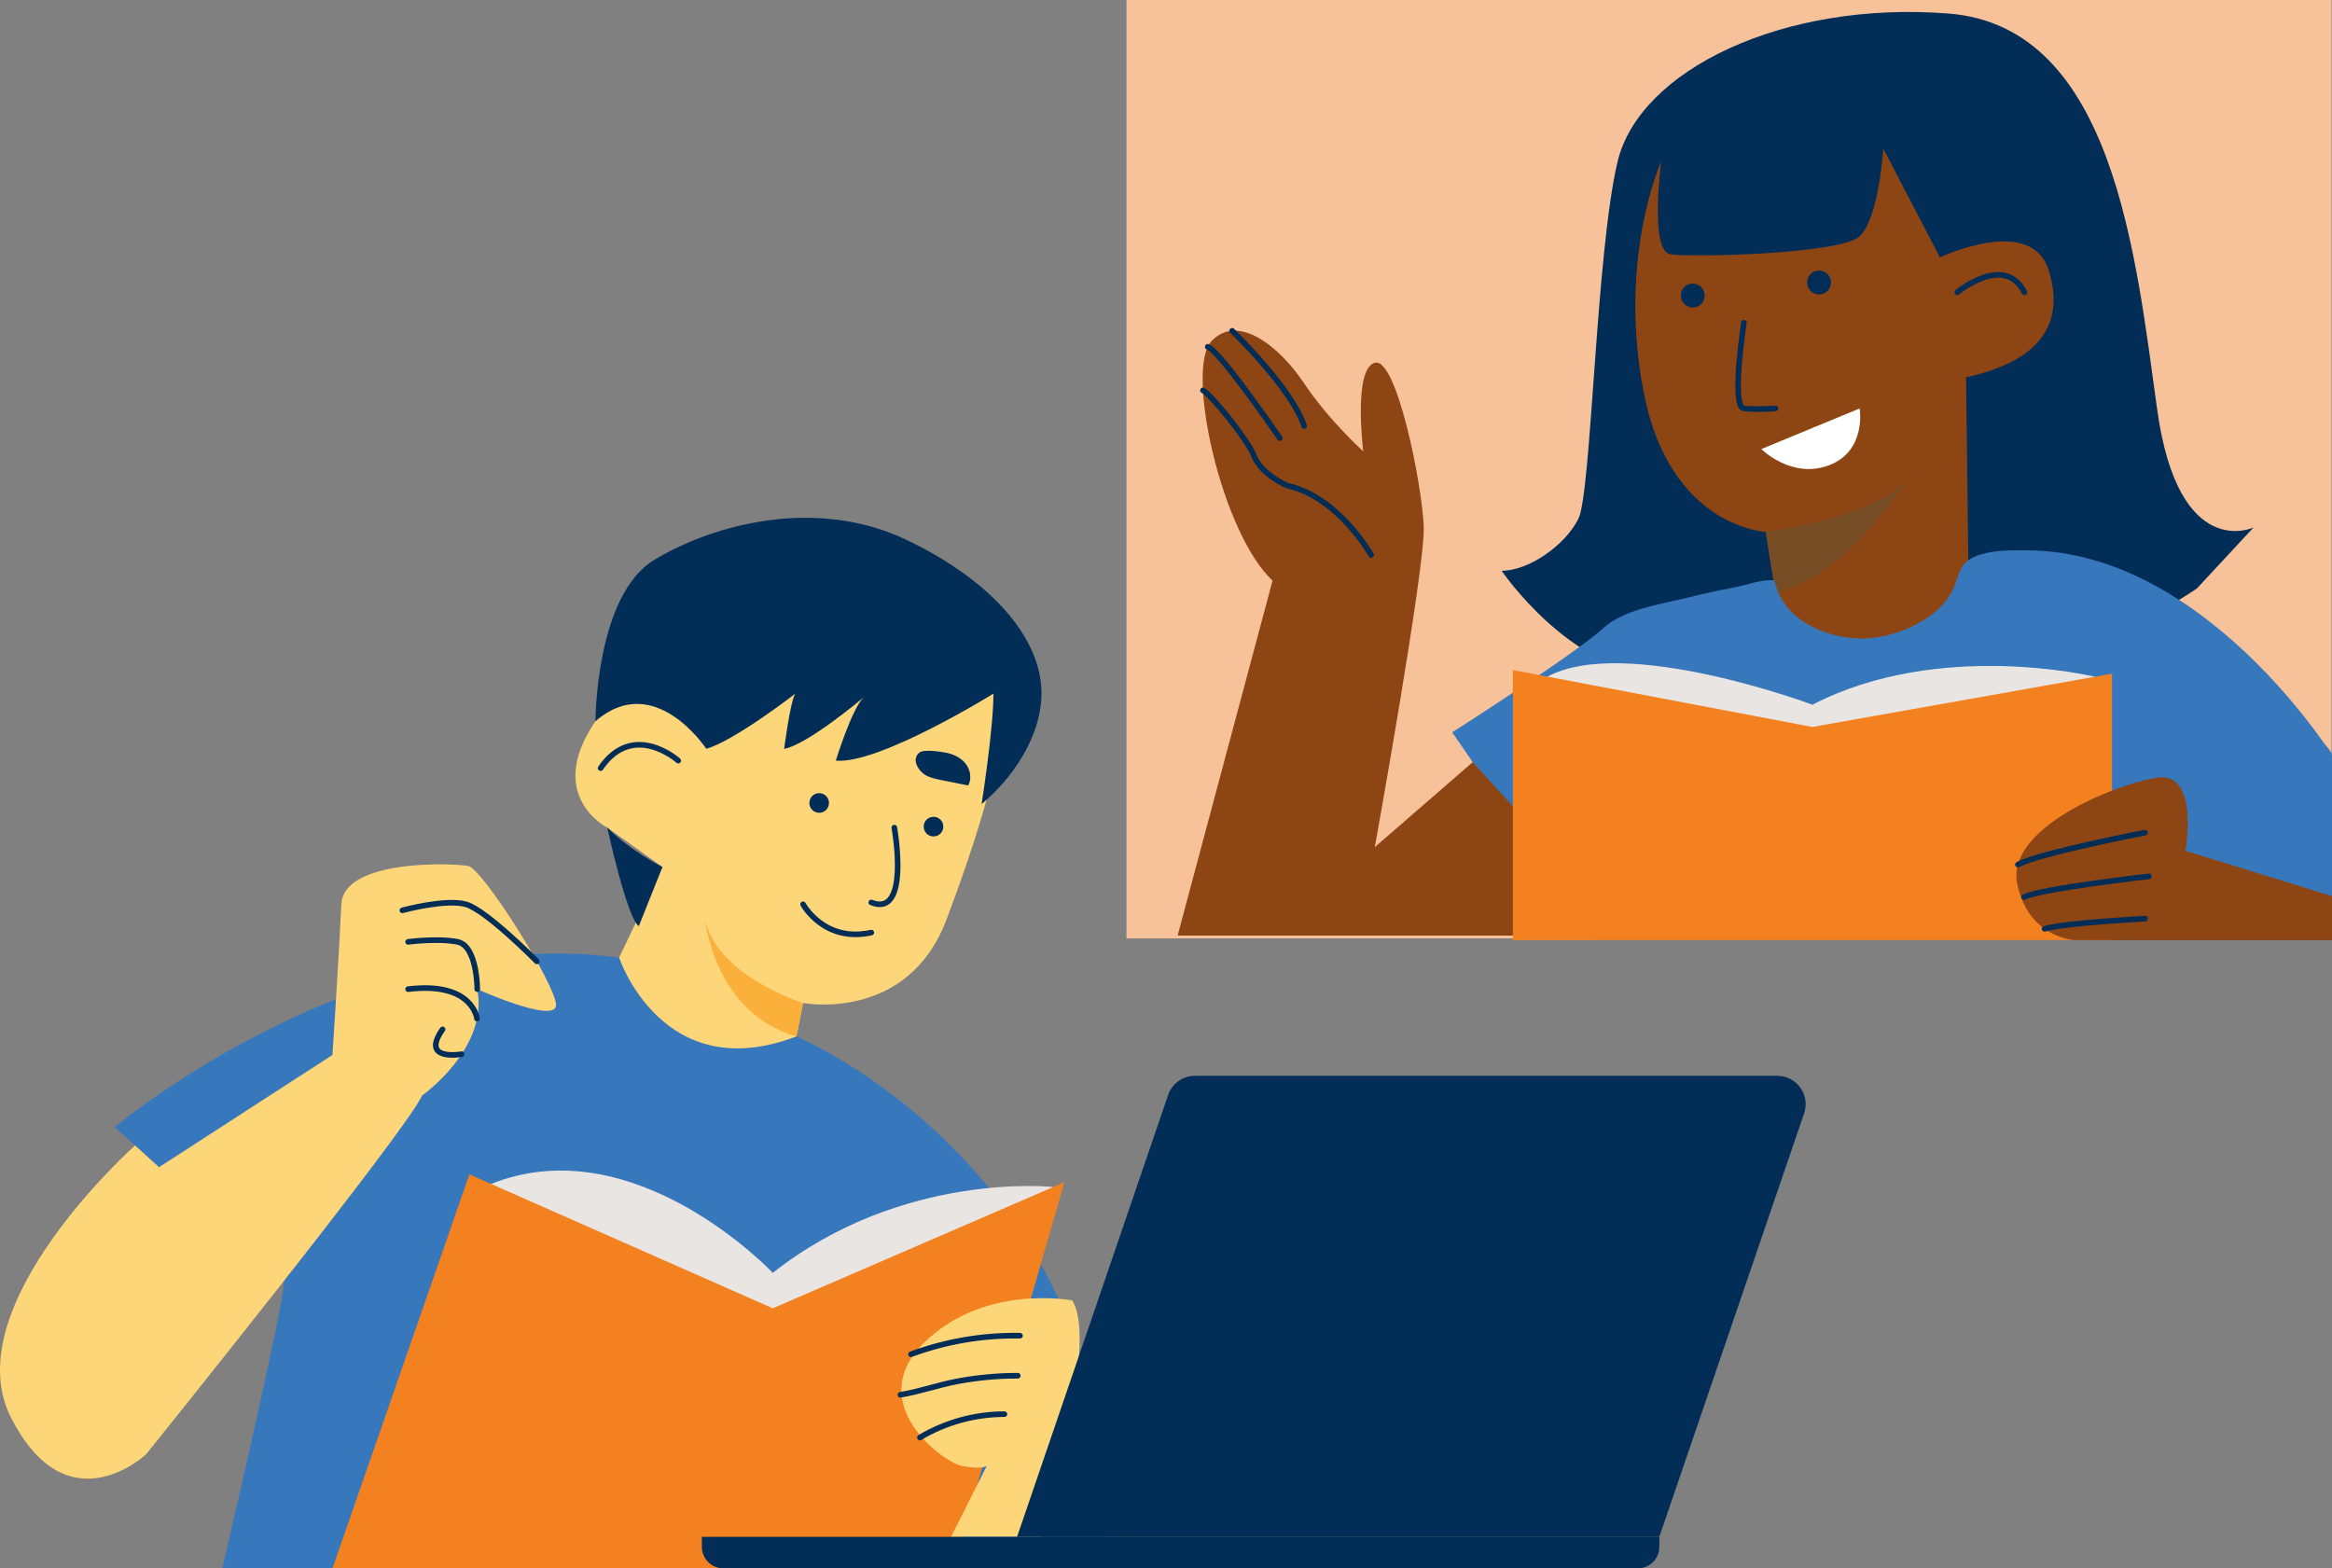 <?xml version="1.0" encoding="UTF-8"?>
<svg xmlns="http://www.w3.org/2000/svg" id="Layer_2" viewBox="0 0 416 279.78">
  <rect x="0" y="0" width="416" height="279.78" fill="#808080" stroke="none"/>
  <defs>
    <style>.cls-1{fill:#f7c29a;}.cls-2{fill:#012d56;}.cls-3{fill:#f48120;}.cls-4{fill:#fff;}.cls-5{fill:#e8e5e2;}.cls-6{fill:#fbb03b;}.cls-7{fill:#fed67a;}.cls-8{fill:#8e4514;}.cls-9{fill:#3777bb;}.cls-10{fill:#754c24;}.cls-11{fill:none;stroke:#012d56;stroke-linecap:round;stroke-miterlimit:10;}</style>
  </defs>
  <g id="Layer_1-2">
    <g>
      <path class="cls-9" d="m142.071,184.891s59.042,24.601,55.528,94.889H39.662s11.035-47.093,11.035-51.31l-30.224-27.412s43.579-36.55,89.969-30.224l31.63,14.058Z"></path>
      <rect class="cls-1" x="200.954" width="214.958" height="167.407"></rect>
      <path class="cls-8" d="m335.955,17.954s34.123,17.094,35.71,39.627c1.586,22.533-19.283,63.608-27.496,62.884-8.213-.724-48.617-15.487-52.502-24.811-3.885-9.324-3.885-68.376,1.554-70.707,5.439-2.331,42.735-6.993,42.735-6.993Z"></path>
      <circle class="cls-2" cx="301.962" cy="52.725" r="2.137"></circle>
      <circle class="cls-2" cx="324.495" cy="50.394" r="2.137"></circle>
      <path class="cls-2" d="m335.955,26.501l10.101,19.425s16.317-7.77,19.425,2.331c3.108,10.101-2.331,16.336-14.763,19.046l.429,34.521s9.672,24.133,40.752,3.154l10.101-10.878s-13.365,6.281-17.172-20.946c-3.807-27.227-7.692-68.408-37.218-70.739-29.526-2.331-55.167,10.101-59.052,26.418-3.885,16.317-4.662,59.052-6.993,63.714-2.331,4.662-8.722,9.233-13.685,9.278,0,0,12.058,17.811,28.023,18.641,15.965.83,20.815-14.842,20.815-14.842l-1.742-10.746s-17.094-.777-21.756-24.864c-4.662-24.087,3.108-41.181,3.108-41.181,0,0-2.12,15.971,1.659,16.532,3.78.562,30.316-.004,33.753-3.218,3.437-3.214,4.214-15.646,4.214-15.646Z"></path>
      <path class="cls-4" d="m314.2,80.114l17.542-7.253s1.27,7.541-5.416,10.117c-6.687,2.575-12.126-2.864-12.126-2.864Z"></path>
      <path class="cls-11" d="m311.092,57.581s-2.331,15.02,0,15.28c2.331.26,5.627,0,5.627,0"></path>
      <path class="cls-10" d="m314.977,94.877s23.401-2.82,26.852-11.899c0,0-11.713,20.182-25.11,22.645l-1.742-10.746Z"></path>
      <path class="cls-9" d="m349.933,101.299c-.451.774-.755,1.722-1.162,2.906-2.079,6.046-10.556,9.662-16.44,9.701-6.649.044-14.354-3.343-15.774-10.341-2.21-.306-4.773.77-6.946,1.178-3.086.579-6.161,1.269-9.207,2.031-4.473,1.062-10.848,2.018-14.374,5.264-4.954,4.56-26.975,18.601-26.975,18.601l25.504,37.07h131.442v-33.017c0-.564-1.194-1.788-1.497-2.219-1.397-1.992-2.878-3.926-4.414-5.812-4.84-5.941-10.282-11.445-16.365-16.117-6.087-4.675-12.9-8.554-20.313-10.663-3.809-1.083-7.755-1.684-11.718-1.7-2.762-.011-5.67-.095-8.341.723-1.877.575-2.792,1.317-3.42,2.395Z"></path>
      <path class="cls-11" d="m349.164,52.142s8.4-6.993,11.97,0"></path>
      <path class="cls-5" d="m373.691,120.728s-27.665-6.741-50.37,4.987c0,0-33.556-12.541-47.346-4.966v11.219h97.716v-11.24Z"></path>
      <path class="cls-8" d="m262.713,135.958l-17.465,15.164s8.997-49.821,8.732-57.154c-.264-7.333-4.824-30.33-8.732-29.254-3.908,1.076-2.063,15.811-2.063,15.811,0,0-6.209-5.622-10.541-12.133-4.332-6.511-11.742-12.541-16.505-7.572s1.751,34.282,10.87,42.75l-16.936,63.333h80.809l-28.169-30.945Z"></path>
      <path class="cls-11" d="m219.796,59.014s10.666,10.249,12.848,16.98"></path>
      <polygon class="cls-3" points="269.878 119.53 323.304 129.687 376.763 120.181 376.763 167.71 269.878 167.71 269.878 119.53"></polygon>
      <path class="cls-11" d="m228.312,78.167s-10.747-15.658-12.865-16.297"></path>
      <path class="cls-11" d="m244.597,99.011s-5.863-10.422-14.982-12.376c0,0-4.56-1.954-5.863-5.211s-7.892-11.195-9.157-11.786"></path>
      <path class="cls-8" d="m416,159.863l-26.143-8.089s2.606-14.331-5.211-13.028c-7.817,1.303-26.807,9.119-24.803,18.89,2.004,9.771,10.3,10.074,10.3,10.074h45.858v-7.847Z"></path>
      <path class="cls-11" d="m382.649,148.538s-18.694,3.592-22.679,5.694"></path>
      <path class="cls-11" d="m383.343,156.333s-19.127,2.174-22.266,3.693"></path>
      <path class="cls-11" d="m382.649,163.878s-14.38.758-17.917,1.817"></path>
      <path class="cls-7" d="m110.441,170.833s7.732,23.195,31.63,14.058l1.187-5.963s18.651,3.545,25.601-14.927c6.95-18.472,12.573-37.45,9.059-43.776s-62.557-4.92-71.694,8.435c-9.137,13.355,2.109,18.978,2.109,18.978l9.84,7.029-7.732,16.166Z"></path>
      <path class="cls-2" d="m175.107,143.421s2.109-13.355,2.109-19.681c0,0-20.384,12.652-28.115,11.949,0,0,2.812-9.137,4.92-11.246,0,0-9.997,8.435-14.136,9.137,0,0,1.079-8.435,1.985-9.84,0,0-10.87,8.435-15.877,9.84,0,0-9.225-14.058-19.768-4.92,0,0,0-22.492,10.543-28.818,10.543-6.326,28.818-11.246,44.985-3.514,16.166,7.732,25.304,18.978,23.898,29.521-1.406,10.543-10.543,17.572-10.543,17.572Z"></path>
      <path class="cls-2" d="m108.333,147.638s3.514,16.166,5.623,17.572l4.217-10.543s-5.623-2.812-9.84-7.029Z"></path>
      <path class="cls-11" d="m159.532,147.638s2.923,16.166-4.106,13.355"></path>
      <path class="cls-11" d="m143.258,161.321s3.733,6.9,12.168,5.043"></path>
      <path class="cls-2" d="m165.171,138.313c.859.468,1.835.666,2.794.857,1.584.316,3.168.633,4.751.949.689-1.23.383-2.857-.509-3.948s-2.269-1.699-3.659-1.934c-.855-.145-3.723-.621-4.527.017-1.544,1.226-.133,3.36,1.149,4.059Z"></path>
      <path class="cls-6" d="m143.258,178.928s-15.467-4.889-17.465-14.927c0,0,1.517,16.672,16.278,20.89l1.187-5.963Z"></path>
      <circle class="cls-2" cx="146.129" cy="143.243" r="1.751"></circle>
      <circle class="cls-2" cx="166.526" cy="147.461" r="1.751"></circle>
      <path class="cls-11" d="m120.985,135.689s-8.012-7.169-13.846,1.336"></path>
      <path class="cls-5" d="m187.887,211.754s-26.838-2.965-50.033,15.31c0,0-24.582-26.099-50.247-15.861v33.433h84.688l15.592-32.882Z"></path>
      <polygon class="cls-3" points="189.867 210.897 137.854 233.39 83.732 209.492 59.309 279.78 170.05 279.78 189.867 210.897"></polygon>
      <path class="cls-7" d="m191.273,231.984s-15.742-3.051-26.498,7.612c-10.755,10.663,3.302,21.206,6.817,21.909s4.441,0,4.441,0l-6.38,12.652h16.138s10.402-34.441,5.481-42.173Z"></path>
      <path class="cls-2" d="m181.433,274.157h114.57l25.826-75.541c1.123-3.283-1.318-6.697-4.788-6.697h-103.875c-2.164,0-4.088,1.376-4.788,3.423l-26.945,78.814Z"></path>
      <path class="cls-2" d="m129.038,279.78h163.129c2.119,0,3.836-1.717,3.836-3.836v-1.787H125.202v1.787c0,2.119,1.717,3.836,3.836,3.836Z"></path>
      <path class="cls-7" d="m24.096,204.344S-8.13,232.986,1.954,252.868s24.141,6.528,24.141,6.528c0,0,46.39-57.636,49.202-63.962,0,0,11.949-8.435,9.84-18.978,0,0,14.058,6.326,14.058,2.812s-13.073-24.273-15.674-24.788c-2.601-.516-22.264-1.265-22.625,6.842-.36,8.106-1.588,26.874-1.588,26.874l-30.941,20.024-4.272-3.875Z"></path>
      <path class="cls-11" d="m95.764,171.493s-9.029-9.14-12.639-10.172-11.342,1.077-11.342,1.077"></path>
      <path class="cls-11" d="m85.138,176.456s0-7.732-3.514-8.435c-3.514-.703-8.819,0-8.819,0"></path>
      <path class="cls-11" d="m85.095,181.716s-.726-6.665-12.291-5.259"></path>
      <path class="cls-11" d="m82.347,188.052s-7.476,1.346-3.397-4.422"></path>
      <path class="cls-11" d="m162.511,241.587c6.202-2.298,12.834-3.427,19.447-3.312"></path>
      <path class="cls-11" d="m160.628,248.815c3.402-.553,6.651-1.732,10.055-2.377,3.584-.679,7.231-1.023,10.878-1.021"></path>
      <path class="cls-11" d="m164.115,256.431c4.528-2.701,9.792-4.154,15.064-4.156"></path>
    </g>
  </g>
</svg>
